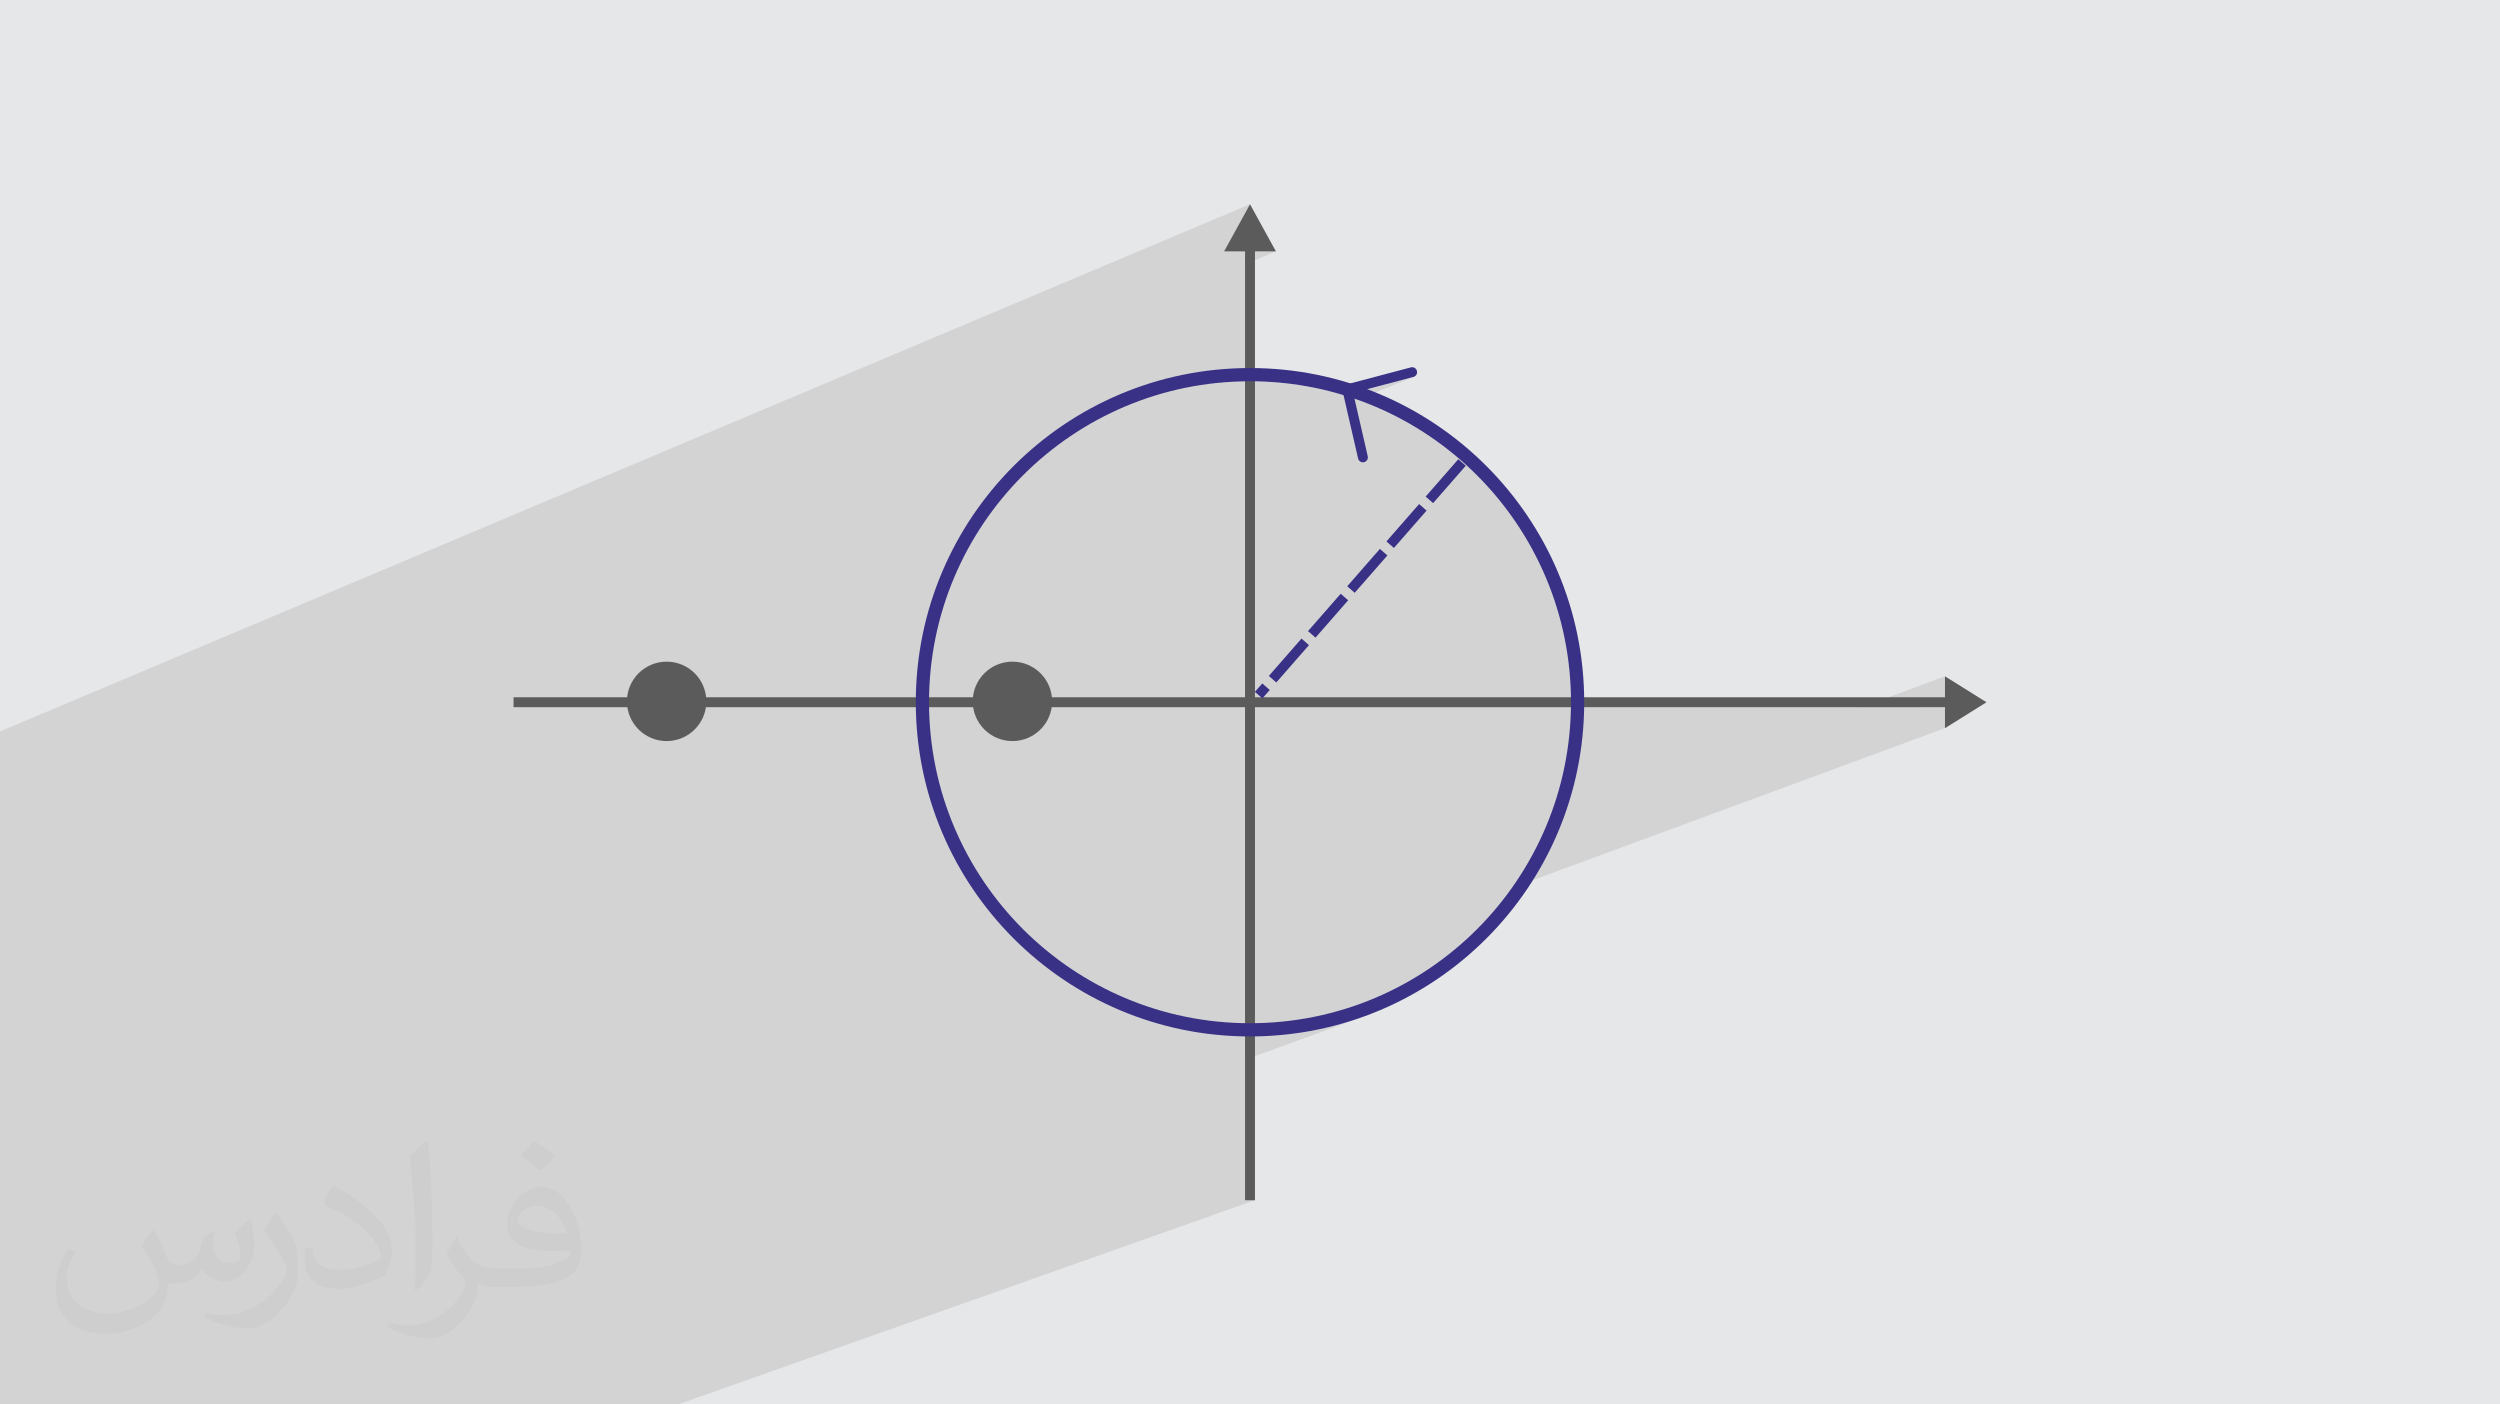 <?xml version="1.0" encoding="UTF-8"?>
<!DOCTYPE svg PUBLIC "-//W3C//DTD SVG 1.1//EN" "http://www.w3.org/Graphics/SVG/1.1/DTD/svg11.dtd">
<!-- Creator: CorelDRAW 2020 (64-Bit) -->
<svg xmlns="http://www.w3.org/2000/svg" xml:space="preserve" width="94.192mm" height="52.917mm" version="1.1" style="shape-rendering:geometricPrecision; text-rendering:geometricPrecision; image-rendering:optimizeQuality; fill-rule:evenodd; clip-rule:evenodd"
viewBox="0 0 9404.92 5283.66"
 xmlns:xlink="http://www.w3.org/1999/xlink"
 xmlns:xodm="http://www.corel.com/coreldraw/odm/2003">
 <defs>
  <style type="text/css">
   <![CDATA[
    .fil6 {fill:#5B5B5B}
    .fil0 {fill:#E6E7E8}
    .fil3 {fill:#5B5B5B;fill-rule:nonzero}
    .fil4 {fill:#393185;fill-rule:nonzero}
    .fil5 {fill:#393185;fill-rule:nonzero}
    .fil2 {fill:#373435;fill-opacity:0.031}
    .fil1 {fill:#2B2A29;fill-opacity:0.102}
   ]]>
  </style>
 </defs>
 <g id="Layer_x0020_1">
  <polygon class="fil0" points="-0,0 9404.92,0 9404.92,5283.66 -0,5283.66 "/>
  <path class="fil1" d="M-0 3574.41l0 -0.09 0 -28.94 0 -23.3 0 -15.31 0 -8.8 0 -49.25 0 -35.98 0 -51.65 0 -42.61 0 -47.57 0 -49.7 0 -269.82 0 -30.17 0 -14.31 0 -30.29 0 -124.95 4702.46 -1983.32 -97.63 177.48 78.95 0 0 15.63 37.35 -15.63 78.95 0 -116.3 48.6 0 440.13 18.68 -0.23 31.16 0.39 30.97 1.18 30.76 1.96 30.55 2.71 30.33 3.47 30.1 4.2 29.85 4.95 29.61 5.67 29.35 6.39 26.61 6.49 58.45 -23.78 -3.06 1.89 -2.6 2.4 -2.09 2.82 -1.53 3.17 -0.91 3.4 -0.25 3.57 0.47 3.64 4.05 17.62 7.21 2.15 1.76 0.57 27.34 -11.1 226.52 -60.02 3.53 -1.33 -214.3 86.9 11.25 3.96 27.59 10.48 27.25 11.13 26.92 11.78 26.57 12.4 26.22 13.03 25.85 13.64 25.47 14.24 25.09 14.84 24.69 15.42 24.29 15.99 23.88 16.55 23.46 17.11 23.03 17.65 22.59 18.19 22.14 18.72 21.68 19.23 21.21 19.74 20.73 20.24 20.24 20.73 19.74 21.21 19.23 21.68 18.72 22.14 18.19 22.59 17.65 23.03 17.11 23.46 16.55 23.88 15.99 24.29 15.42 24.69 14.84 25.09 14.24 25.47 13.64 25.85 13.02 26.22 12.41 26.57 11.77 26.92 11.13 27.25 10.48 27.59 9.83 27.9 9.16 28.21 8.49 28.5 7.79 28.8 7.09 29.08 6.39 29.35 5.67 29.61 4.95 29.85 4.2 30.1 3.47 30.33 2.71 30.55 1.96 30.76 1.18 30.97 0.39 31.16 -0.23 18.67 1094.66 0 312.52 -116.29 0 78.95 -100.72 37.34 100.72 0 0 78.95 -1629.33 600.83 -0.38 0.55 -17.11 23.46 -17.65 23.03 -18.19 22.59 -18.72 22.14 -19.23 21.68 -19.74 21.21 -20.24 20.73 -20.73 20.24 -21.21 19.74 -21.68 19.23 -22.14 18.72 -22.59 18.19 -23.03 17.65 -23.46 17.11 -23.88 16.55 -24.29 15.99 -24.69 15.42 -25.09 14.84 -25.47 14.24 -25.85 13.64 -26.22 13.02 -26.57 12.41 -26.92 11.77 -27.25 11.13 -27.59 10.48 -329.25 120.09 10.81 -0.69 31.81 -2.83 31.58 -3.61 31.34 -4.38 31.08 -5.15 30.83 -5.9 30.55 -6.65 30.27 -7.39 29.97 -8.12 29.69 -8.83 29.37 -9.54 29.06 -10.23 -450.98 164.05 0 528.44 37.35 0 -2170.62 768.36 -35.9 0 -1395.78 0 -134.91 0 -72.42 0 -229.09 0 -264.94 0 -187.93 0 -88.41 0 -141.15 0 0 -16.66 0 -294.88 0 -86.56 0 -416.25 0 -19.16 0 -16.96 0 -15.51 0 -16.95 0 -69.02 0 -15.56 0 -16.86 0 -9.62 0 -58.91 0 -15.6 0 -16.77 0 -68.03 0 -15.66 0 -16.69 0 -67.52 0 -15.72 0 -5.4 0 -11.19 0 -3.09 0 -4.11 0 -75.61 0 -110.33 0 -7.72 0 -0.21 0 -20.86 0 -201.84zm5050.26 -2105.55l-23.56 9.58 0.01 0 23.55 -9.58z"/>
  <path class="fil2" d="M578.49 4627.69c17.95,27.21 29.6,53.36 40.96,82.43 8.45,16.91 12.93,48.09 52.57,48.09 11.61,0 28.28,-3.42 43.06,-11.61 16.63,-8.73 29.32,-21.94 35.94,-42l15.85 -53.36 38.57 -19.02 2.64 2.64c-5.27,20.09 -6.59,39.36 -6.59,54.43 0,44.63 38.57,61.56 69.22,61.56 17.95,0 34.09,-8.73 34.09,-25.11 0,-21.13 -8.98,-57.06 -20.62,-89.29 17.95,-17.95 35.94,-35.94 56.53,-50.47l3.17 1.6c8.98,38.04 14,75.56 14,100.66 0,24.57 -10.83,51.79 -19.81,69.49 -18.49,34.87 -51.25,62.62 -90.87,62.62 -30.1,0 -63.65,-15.07 -86.66,-43.06l-1.32 0c-21.66,26.96 -55.22,51.25 -108.86,51.25l-16.63 0c-2.64,35.41 -10.29,60.49 -21.94,82.95 -31.95,62.34 -126.81,106.47 -216.1,106.47 -124.17,0 -186.51,-71.59 -186.51,-166.96 0,-58.91 19.27,-113.6 48.88,-152.42l24.29 10.04c-18.49,35.41 -30.91,68.68 -30.91,101.45 0,89.29 72.66,131.83 156.4,131.83 77.68,0 173.83,-49.41 191.28,-106.72 -6.59,-62.62 -30.1,-91.93 -66.04,-148.99 10.83,-19.02 24.83,-38.04 42.28,-58.38l3.17 0 0 0 0 0 -0.02 -0.09zm1432.13 -336.04c26.15,16.39 51.79,35.66 76.87,57.85 -14,19.81 -31.45,37.79 -53.11,53.64 -25.11,-20.34 -50.19,-37.79 -75.84,-56.27 17.42,-19.55 34.62,-38.29 52.04,-55.22l0 0 0 0 0 0 0 0 0 0 0.03 0zm13.47 244.11c-42.28,0 -76.87,27.75 -76.87,48.34 0,44.13 84.53,57.85 185.72,57.31 -12.68,-51.79 -57.06,-105.68 -108.86,-105.68l0.01 0.03zm-94.86 236.19c54.96,0 103.04,-1.6 139.74,-10.83 40.96,-10.29 75.56,-30.91 75.56,-45.17 0,-3.7 0,-8.19 -1.32,-11.89 -22.98,2.11 -49.41,2.11 -72.38,2.11 -74.49,0 -131.55,-16.91 -154.02,-58.66 -5.55,-11.61 -9.51,-24.57 -9.51,-39.36 0,-40.43 17.42,-79.79 48.09,-107 25.61,-22.45 53.89,-36.44 82.67,-36.44 52.04,0 93.51,41.75 122.57,107.54 15.85,35.94 26.68,77.4 26.68,129.72 0,34.87 -9.51,64.19 -31.17,85.85 -40.43,39.11 -114.92,53.89 -229.04,53.89l-51.79 0 0 0 -13.47 0c-28.28,0 -48.62,-5.02 -64.72,-17.42l-2.64 0c0.79,6.59 1.32,12.93 1.32,19.02 0,25.61 -8.45,58.38 -25.61,84.53 -50.72,75.3 -105.68,108.04 -153.24,108.04 -48.09,0 -107,-18.49 -160.11,-42.54l9.51 -18.49c17.17,7.13 40.96,11.89 73.7,11.89 85.85,0 198.66,-82.43 212.66,-163 -3.17,-6.59 -8.98,-15.32 -17.17,-24.57 -25.11,-29.85 -40.96,-54.68 -55.75,-80.83 12.68,-25.11 24.29,-45.17 35.13,-63.4l4.49 -0.53c36.72,74.77 69.99,117.55 144.23,117.55l11.61 0 0 0 53.89 0 0 0 0 0 0 0 0 0 0 0 0.09 0.01zm-371.98 79c6.34,-34.34 6.87,-72.91 6.87,-108.86l0 -53.36c0,-99.6 -12.68,-244.36 -22.98,-338.68 17.95,-19.27 43.06,-42 62.87,-57.31l5.81 1.6c13.47,118.62 16.63,256 16.63,383.06 0,33.3 -1.32,65.79 -4.49,89.55 -1.85,30.1 -19.27,52.83 -56.53,87.7l-8.19 -3.7zm-382.8 -157.19c1.85,46.77 24.83,83.49 105.15,83.49 49.93,0 92.19,-12.93 138.96,-35.13 8.45,-3.7 12.93,-8.73 12.93,-12.93 0,-29.32 -22.45,-68.15 -60.23,-103.55 -36.72,-33.3 -85.34,-62.62 -130.76,-82.18 -15.6,-6.59 -20.62,-13.47 -20.62,-20.09 0,-13.47 17.95,-41.75 32.77,-62.09l5.02 -0.53c52.04,27.21 110.17,67.64 153.24,112.53 39.11,41.47 63.4,83.49 63.4,129.19 0,33.81 -10.29,65.51 -26.96,95.11 -57.06,28.79 -117.83,50.72 -178.06,50.72 -73.17,0 -123.1,-34.34 -123.1,-114.92 0,-8.73 0,-22.19 3.17,-39.64l25.11 0 0 0 0 0 0 0 0 0 0 0 -0.02 0zm-132.37 -132.9l45.45 73.45c16.63,27.21 32.23,56.81 32.23,103.55l0 59.7c0,48.34 -30.91,100.13 -80.83,151.38 -39.11,34.62 -73.7,49.41 -105.68,49.41 -47.55,0 -101.98,-14.79 -164.85,-41.75l7.13 -18.49c19.81,5.27 42.79,9.77 71.06,9.77 90.36,-0.53 182.8,-66.57 225.08,-147.15 5.02,-9.26 6.87,-17.95 6.87,-24.04 0,-9.26 -5.02,-19.55 -8.98,-28.79 -22.98,-43.31 -48.62,-82.95 -76.87,-119.68 14.79,-23.25 29.6,-45.7 45.7,-67.9l3.7 0.53 0 0 0 0 0 0 0 0 0 0 -0.02 0.01z"/>
  <g id="_3091235863952">
   <polygon class="fil3" points="7316.89,2623.16 1931.91,2623.16 1931.91,2660.5 7316.89,2660.5 7316.89,2739.45 7473.02,2641.83 7316.89,2544.21 "/>
   <polygon class="fil3" points="4683.78,945.84 4683.78,4515.3 4721.13,4515.3 4721.13,945.84 4800.08,945.84 4702.46,768.36 4604.83,945.84 "/>
   <path class="fil4" d="M4702.46 1384.54c347.18,0 661.51,140.74 889.02,368.25 227.53,227.53 368.25,541.85 368.25,889.03 0,347.18 -140.73,661.51 -368.25,889.02 -227.52,227.53 -541.84,368.25 -889.02,368.25 -347.18,0 -661.52,-140.73 -889.03,-368.25 -227.52,-227.52 -368.25,-541.84 -368.25,-889.02 0,-347.18 140.74,-661.51 368.25,-889.03 227.52,-227.52 541.85,-368.25 889.03,-368.25zm853.83 403.46c-218.51,-218.51 -520.39,-353.66 -853.83,-353.66 -333.45,0 -635.33,135.16 -853.83,353.66 -218.5,218.5 -353.66,520.39 -353.66,853.83 0,333.45 135.17,635.33 353.66,853.83 218.5,218.51 520.38,353.65 853.83,353.65 333.44,0 635.32,-135.15 853.83,-353.65 218.51,-218.51 353.65,-520.38 353.65,-853.83 0,-333.44 -135.15,-635.32 -353.65,-853.83z"/>
   <path class="fil5" d="M5391.34 1892.68l-28.12 -24.58 122.9 -140.58 28.12 24.59 -122.9 140.57zm-642.33 734.64l27.76 -31.73 -28.12 -24.59 -27.75 31.74 28.11 24.58zm52.34 -59.85l-28.12 -24.59 122.91 -140.58 28.12 24.58 -122.91 140.59zm147.5 -168.69l-28.12 -24.59 122.92 -140.58 28.11 24.58 -122.91 140.59zm147.5 -168.7l-28.12 -24.58 122.92 -140.59 28.12 24.59 -122.92 140.58zm147.5 -168.69l-28.12 -24.59 122.91 -140.58 28.12 24.58 -122.91 140.59z"/>
   <circle class="fil6" cx="2507.87" cy="2638.5" r="149.38"/>
   <circle class="fil6" cx="3808.73" cy="2638.5" r="149.38"/>
   <path class="fil5" d="M5307.65 1382.04c9.94,-2.63 20.14,3.32 22.77,13.27 2.62,9.94 -3.33,20.14 -13.28,22.77l-226.52 60.02 54.78 238.35c2.3,10.02 -3.97,20.03 -14.01,22.32 -10.02,2.3 -20.03,-3.97 -22.32,-14.01l-58.81 -255.89c-2.24,-9.76 3.67,-19.61 13.42,-22.18l243.97 -64.64z"/>
  </g>
 </g>
</svg>
